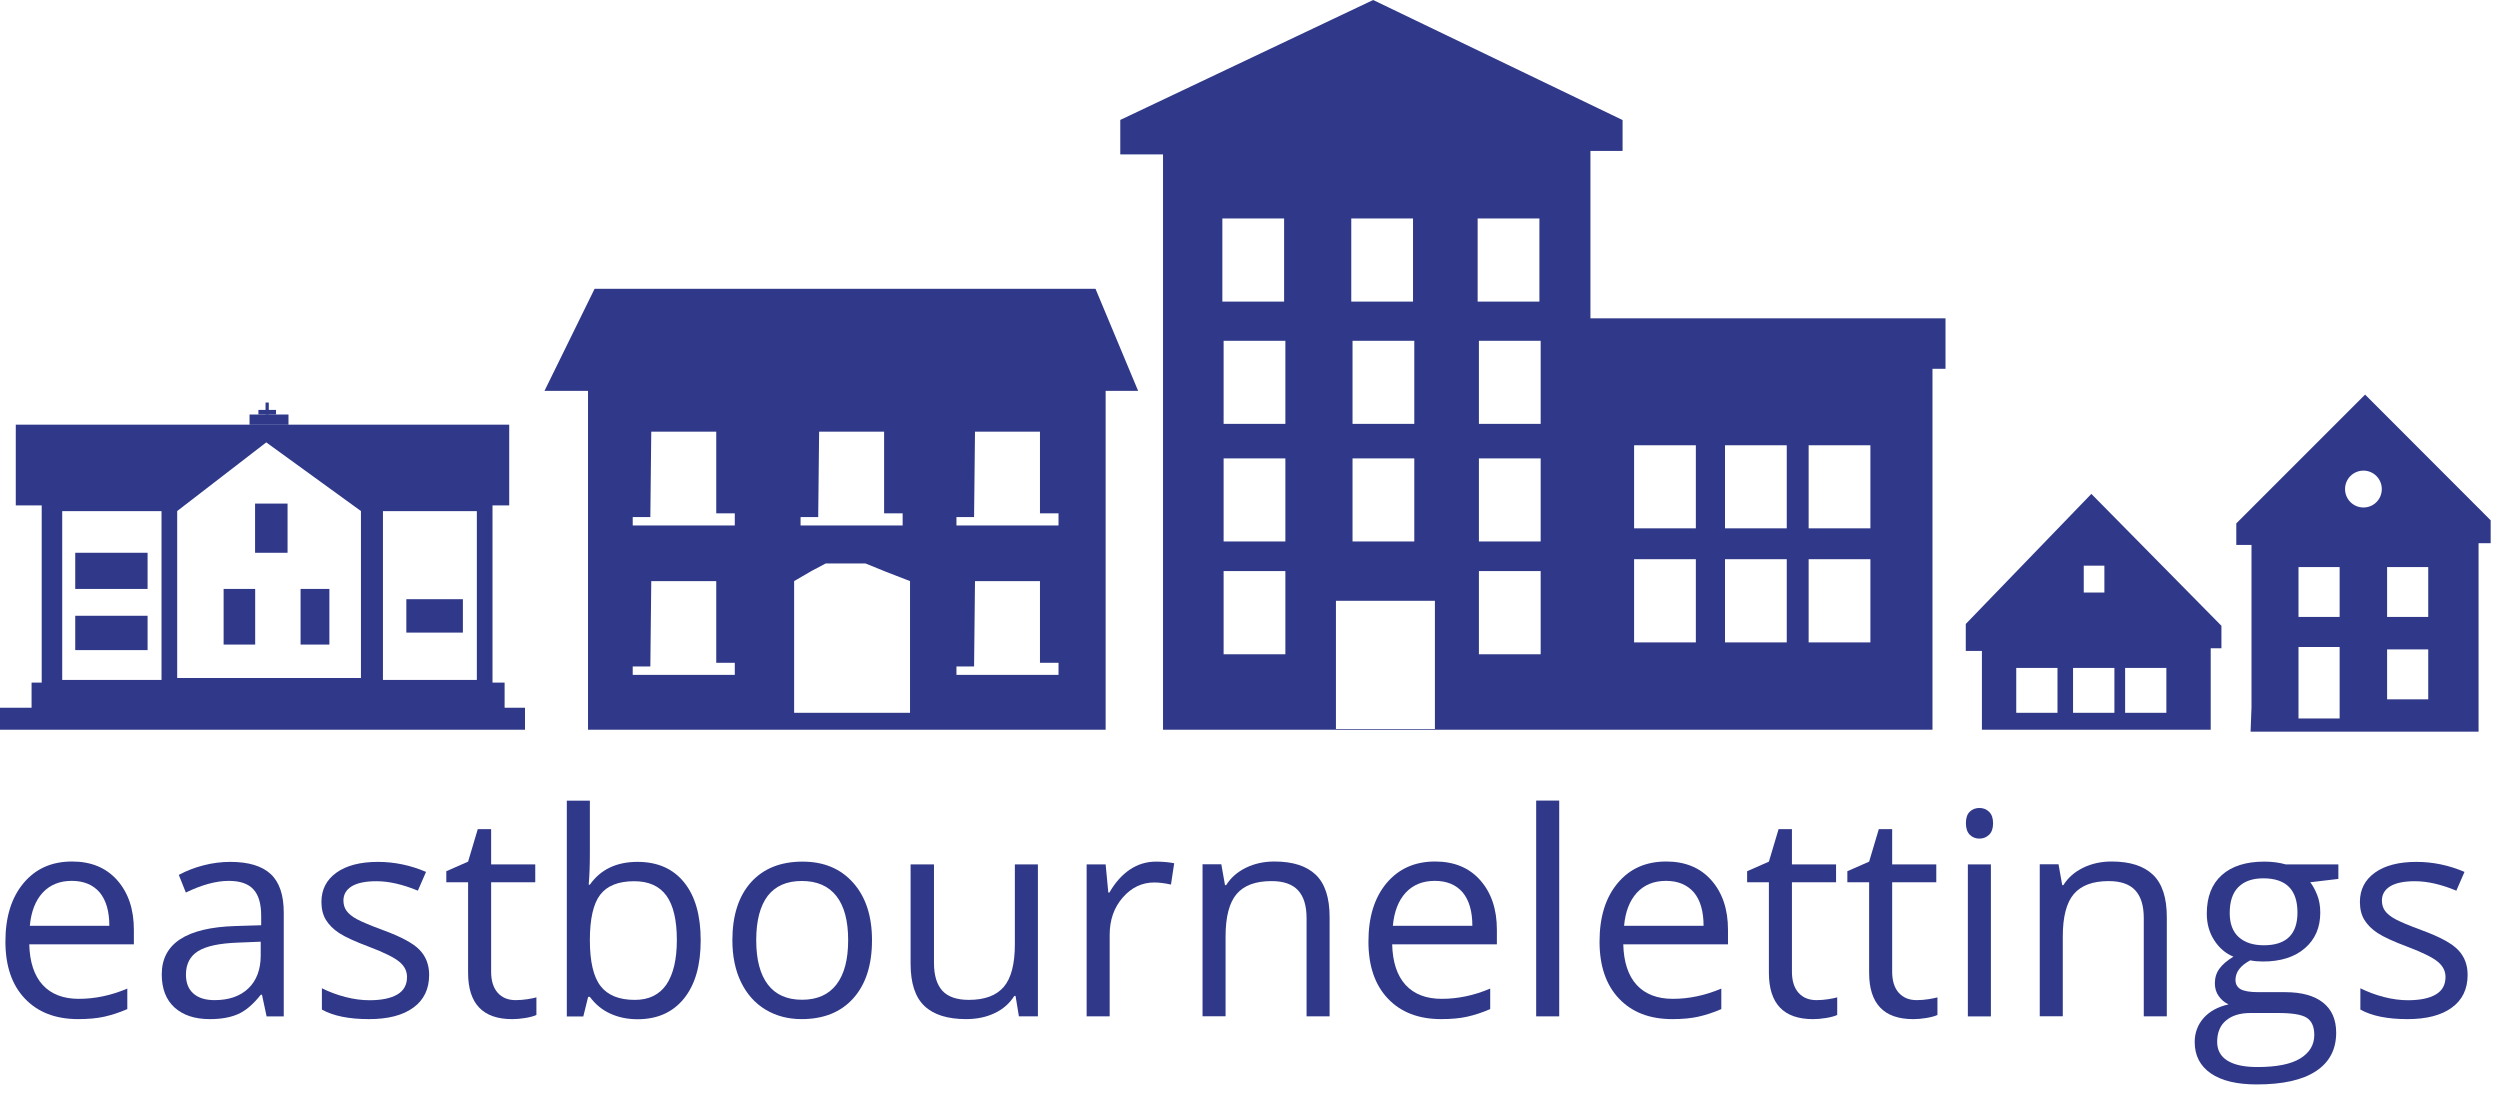 <svg width="217" height="95" viewBox="0 0 217 95" fill="none" xmlns="http://www.w3.org/2000/svg">
<path d="M6.78 88.459C4.83 88.459 3.29 87.869 2.16 86.679C1.03 85.489 0.47 83.839 0.47 81.729C0.47 79.599 0.99 77.919 2.04 76.659C3.09 75.399 4.49 74.779 6.26 74.779C7.91 74.779 9.22 75.319 10.18 76.409C11.14 77.499 11.62 78.929 11.62 80.709V81.969H2.54C2.58 83.519 2.97 84.689 3.71 85.499C4.45 86.299 5.5 86.699 6.84 86.699C8.26 86.699 9.66 86.399 11.05 85.809V87.589C10.34 87.899 9.67 88.109 9.05 88.249C8.43 88.389 7.66 88.459 6.78 88.459ZM6.23 76.459C5.17 76.459 4.33 76.809 3.7 77.489C3.07 78.179 2.7 79.139 2.59 80.359H9.49C9.49 79.099 9.21 78.139 8.65 77.459C8.08 76.799 7.27 76.459 6.23 76.459Z" fill="#303989"/>
<path d="M23.14 88.221L22.74 86.341H22.64C21.98 87.171 21.33 87.731 20.67 88.02C20.02 88.311 19.2 88.46 18.22 88.46C16.91 88.46 15.89 88.121 15.15 87.451C14.41 86.781 14.04 85.82 14.04 84.57C14.04 81.91 16.17 80.51 20.43 80.38L22.67 80.311V79.49C22.67 78.451 22.45 77.691 22 77.201C21.56 76.71 20.84 76.46 19.86 76.46C18.76 76.46 17.52 76.801 16.13 77.471L15.52 75.941C16.17 75.591 16.88 75.311 17.66 75.111C18.43 74.91 19.21 74.811 19.99 74.811C21.56 74.811 22.73 75.16 23.49 75.861C24.25 76.561 24.63 77.681 24.63 79.221V88.221H23.14ZM18.63 86.811C19.87 86.811 20.85 86.471 21.56 85.79C22.27 85.111 22.63 84.15 22.63 82.93V81.74L20.63 81.82C19.04 81.88 17.9 82.121 17.19 82.561C16.49 83.001 16.14 83.68 16.14 84.6C16.14 85.32 16.36 85.871 16.8 86.251C17.24 86.63 17.84 86.811 18.63 86.811Z" fill="#303989"/>
<path d="M37.25 84.621C37.25 85.85 36.79 86.8 35.88 87.46C34.97 88.13 33.68 88.46 32.03 88.46C30.28 88.46 28.92 88.18 27.94 87.63V85.781C28.58 86.1 29.25 86.35 29.98 86.54C30.71 86.731 31.41 86.82 32.08 86.82C33.12 86.82 33.93 86.65 34.49 86.32C35.05 85.99 35.33 85.481 35.33 84.801C35.33 84.291 35.11 83.85 34.66 83.481C34.22 83.111 33.35 82.681 32.06 82.191C30.83 81.731 29.96 81.331 29.44 80.99C28.92 80.65 28.54 80.261 28.28 79.831C28.02 79.401 27.9 78.88 27.9 78.281C27.9 77.21 28.34 76.361 29.21 75.74C30.08 75.121 31.28 74.811 32.81 74.811C34.23 74.811 35.62 75.1 36.98 75.68L36.27 77.311C34.95 76.76 33.75 76.49 32.67 76.49C31.72 76.49 31.01 76.641 30.53 76.93C30.05 77.231 29.81 77.641 29.81 78.161C29.81 78.511 29.9 78.811 30.08 79.061C30.26 79.311 30.55 79.55 30.95 79.77C31.35 79.99 32.12 80.32 33.26 80.74C34.82 81.311 35.88 81.88 36.43 82.46C36.97 83.02 37.25 83.751 37.25 84.621Z" fill="#303989"/>
<path d="M44.76 86.811C45.11 86.811 45.45 86.781 45.78 86.731C46.11 86.681 46.37 86.621 46.56 86.571V88.101C46.34 88.201 46.02 88.291 45.6 88.361C45.18 88.431 44.8 88.461 44.46 88.461C41.91 88.461 40.63 87.121 40.63 84.431V76.581H38.74V75.621L40.63 74.791L41.47 71.971H42.63V75.031H46.46V76.581H42.63V84.341C42.63 85.131 42.82 85.741 43.2 86.171C43.58 86.601 44.1 86.811 44.76 86.811Z" fill="#303989"/>
<path d="M55.34 74.81C57.07 74.81 58.42 75.4 59.38 76.59C60.34 77.77 60.82 79.45 60.82 81.62C60.82 83.79 60.34 85.47 59.37 86.67C58.4 87.87 57.06 88.47 55.34 88.47C54.48 88.47 53.7 88.31 52.99 87.99C52.28 87.67 51.69 87.19 51.2 86.53H51.05L50.63 88.23H49.2V69.5H51.2V74.05C51.2 75.07 51.17 75.98 51.1 76.79H51.2C52.13 75.47 53.51 74.81 55.34 74.81ZM55.05 76.49C53.68 76.49 52.7 76.88 52.1 77.66C51.5 78.44 51.2 79.76 51.2 81.61C51.2 83.46 51.51 84.79 52.13 85.59C52.75 86.39 53.74 86.79 55.1 86.79C56.33 86.79 57.24 86.34 57.85 85.45C58.45 84.55 58.75 83.27 58.75 81.59C58.75 79.87 58.45 78.59 57.85 77.75C57.24 76.91 56.31 76.49 55.05 76.49Z" fill="#303989"/>
<path d="M75.69 81.609C75.69 83.759 75.15 85.439 74.07 86.649C72.99 87.859 71.49 88.459 69.58 88.459C68.4 88.459 67.35 88.179 66.44 87.629C65.53 87.079 64.82 86.279 64.32 85.249C63.82 84.219 63.57 82.999 63.57 81.619C63.57 79.469 64.11 77.789 65.18 76.589C66.26 75.389 67.75 74.789 69.66 74.789C71.51 74.789 72.97 75.399 74.06 76.629C75.15 77.859 75.69 79.519 75.69 81.609ZM65.64 81.609C65.64 83.299 65.98 84.579 66.65 85.459C67.32 86.339 68.31 86.779 69.62 86.779C70.93 86.779 71.92 86.339 72.6 85.459C73.28 84.579 73.62 83.299 73.62 81.599C73.62 79.919 73.28 78.649 72.6 77.779C71.92 76.909 70.92 76.469 69.6 76.469C68.29 76.469 67.31 76.899 66.64 77.759C65.98 78.629 65.64 79.909 65.64 81.609Z" fill="#303989"/>
<path d="M81.07 75.029V83.589C81.07 84.669 81.32 85.469 81.8 85.999C82.29 86.529 83.06 86.789 84.1 86.789C85.48 86.789 86.49 86.409 87.13 85.659C87.77 84.909 88.09 83.669 88.09 81.959V75.029H90.09V88.219H88.44L88.15 86.449H88.04C87.63 87.099 87.06 87.599 86.34 87.939C85.61 88.289 84.79 88.459 83.85 88.459C82.25 88.459 81.04 88.079 80.24 87.319C79.44 86.559 79.04 85.339 79.04 83.659V75.029H81.07Z" fill="#303989"/>
<path d="M100.34 74.789C100.92 74.789 101.45 74.839 101.92 74.929L101.64 76.779C101.09 76.659 100.61 76.599 100.2 76.599C99.13 76.599 98.22 77.029 97.46 77.899C96.7 78.769 96.32 79.849 96.32 81.139V88.219H94.32V75.029H95.97L96.2 77.469H96.3C96.79 76.609 97.38 75.949 98.07 75.479C98.76 75.019 99.51 74.789 100.34 74.789Z" fill="#303989"/>
<path d="M113.41 88.219V79.689C113.41 78.609 113.16 77.809 112.67 77.279C112.18 76.749 111.41 76.479 110.37 76.479C108.99 76.479 107.98 76.849 107.34 77.599C106.7 78.349 106.38 79.579 106.38 81.289V88.209H104.38V75.019H106.01L106.33 76.829H106.43C106.84 76.179 107.41 75.679 108.15 75.319C108.89 74.959 109.71 74.779 110.62 74.779C112.21 74.779 113.4 75.159 114.21 75.929C115.01 76.699 115.41 77.919 115.41 79.609V88.219H113.41Z" fill="#303989"/>
<path d="M125.09 88.459C123.14 88.459 121.6 87.869 120.47 86.679C119.34 85.489 118.78 83.839 118.78 81.729C118.78 79.599 119.3 77.919 120.35 76.659C121.4 75.409 122.8 74.779 124.57 74.779C126.22 74.779 127.53 75.319 128.49 76.409C129.45 77.499 129.93 78.929 129.93 80.709V81.969H120.84C120.88 83.519 121.27 84.689 122.01 85.499C122.75 86.299 123.8 86.699 125.14 86.699C126.56 86.699 127.96 86.399 129.35 85.809V87.589C128.64 87.899 127.97 88.109 127.35 88.249C126.74 88.389 125.98 88.459 125.09 88.459ZM124.54 76.459C123.48 76.459 122.64 76.809 122.01 77.489C121.38 78.179 121.01 79.139 120.9 80.359H127.8C127.8 79.099 127.52 78.139 126.96 77.459C126.39 76.799 125.59 76.459 124.54 76.459Z" fill="#303989"/>
<path d="M135.34 88.22H133.34V69.49H135.34V88.22Z" fill="#303989"/>
<path d="M145.15 88.459C143.2 88.459 141.66 87.869 140.53 86.679C139.4 85.489 138.84 83.839 138.84 81.729C138.84 79.599 139.36 77.919 140.41 76.659C141.46 75.399 142.86 74.779 144.63 74.779C146.28 74.779 147.59 75.319 148.55 76.409C149.51 77.499 149.99 78.929 149.99 80.709V81.969H140.9C140.94 83.519 141.33 84.689 142.07 85.499C142.81 86.299 143.86 86.699 145.2 86.699C146.62 86.699 148.02 86.399 149.41 85.809V87.589C148.7 87.899 148.03 88.109 147.41 88.249C146.8 88.389 146.04 88.459 145.15 88.459ZM144.61 76.459C143.55 76.459 142.71 76.809 142.08 77.489C141.45 78.179 141.08 79.139 140.97 80.359H147.87C147.87 79.099 147.59 78.139 147.03 77.459C146.45 76.799 145.65 76.459 144.61 76.459Z" fill="#303989"/>
<path d="M157.67 86.811C158.02 86.811 158.36 86.781 158.69 86.731C159.02 86.681 159.28 86.621 159.47 86.571V88.101C159.25 88.201 158.93 88.291 158.51 88.361C158.09 88.431 157.71 88.461 157.37 88.461C154.82 88.461 153.54 87.121 153.54 84.431V76.581H151.65V75.621L153.54 74.791L154.38 71.971H155.54V75.031H159.37V76.581H155.54V84.341C155.54 85.131 155.73 85.741 156.11 86.171C156.49 86.601 157.01 86.811 157.67 86.811Z" fill="#303989"/>
<path d="M166.37 86.811C166.72 86.811 167.06 86.781 167.39 86.731C167.72 86.681 167.98 86.621 168.17 86.571V88.101C167.95 88.201 167.63 88.291 167.21 88.361C166.79 88.431 166.41 88.461 166.07 88.461C163.52 88.461 162.24 87.121 162.24 84.431V76.581H160.35V75.621L162.24 74.791L163.08 71.971H164.24V75.031H168.07V76.581H164.24V84.341C164.24 85.131 164.43 85.741 164.81 86.171C165.2 86.601 165.71 86.811 166.37 86.811Z" fill="#303989"/>
<path d="M170.64 71.461C170.64 71.001 170.75 70.671 170.98 70.451C171.2 70.241 171.48 70.131 171.82 70.131C172.14 70.131 172.42 70.241 172.65 70.461C172.88 70.681 173 71.011 173 71.461C173 71.911 172.88 72.241 172.65 72.461C172.42 72.681 172.14 72.791 171.82 72.791C171.48 72.791 171.2 72.681 170.98 72.461C170.76 72.241 170.64 71.901 170.64 71.461ZM172.81 88.221H170.81V75.031H172.81V88.221Z" fill="#303989"/>
<path d="M186.08 88.219V79.689C186.08 78.609 185.83 77.809 185.34 77.279C184.85 76.749 184.08 76.479 183.04 76.479C181.66 76.479 180.65 76.849 180.01 77.599C179.37 78.349 179.05 79.579 179.05 81.289V88.209H177.05V75.019H178.68L179 76.829H179.1C179.51 76.179 180.08 75.679 180.82 75.319C181.56 74.959 182.38 74.779 183.29 74.779C184.88 74.779 186.07 75.159 186.88 75.929C187.68 76.699 188.08 77.919 188.08 79.609V88.219H186.08Z" fill="#303989"/>
<path d="M202.97 75.029V76.289L200.53 76.579C200.75 76.859 200.95 77.229 201.13 77.679C201.31 78.129 201.4 78.649 201.4 79.209C201.4 80.499 200.96 81.529 200.07 82.299C199.19 83.069 197.97 83.459 196.43 83.459C196.04 83.459 195.67 83.429 195.32 83.359C194.47 83.809 194.04 84.379 194.04 85.059C194.04 85.419 194.19 85.689 194.48 85.859C194.78 86.029 195.29 86.119 196.01 86.119H198.34C199.77 86.119 200.87 86.419 201.63 87.019C202.4 87.619 202.78 88.499 202.78 89.639C202.78 91.099 202.19 92.209 201.02 92.979C199.85 93.749 198.14 94.129 195.89 94.129C194.16 94.129 192.83 93.809 191.9 93.169C190.97 92.529 190.5 91.619 190.5 90.449C190.5 89.649 190.76 88.949 191.27 88.369C191.78 87.789 192.51 87.389 193.44 87.179C193.1 87.029 192.82 86.789 192.59 86.469C192.36 86.149 192.25 85.779 192.25 85.349C192.25 84.869 192.38 84.449 192.64 84.089C192.9 83.729 193.3 83.379 193.86 83.039C193.18 82.759 192.62 82.279 192.19 81.609C191.76 80.939 191.55 80.169 191.55 79.299C191.55 77.859 191.98 76.739 192.85 75.959C193.72 75.179 194.95 74.789 196.53 74.789C197.22 74.789 197.84 74.869 198.4 75.029H202.97ZM192.45 90.439C192.45 91.149 192.75 91.699 193.35 92.069C193.95 92.439 194.81 92.619 195.94 92.619C197.62 92.619 198.86 92.369 199.67 91.869C200.48 91.369 200.88 90.689 200.88 89.829C200.88 89.119 200.66 88.619 200.22 88.339C199.78 88.059 198.95 87.929 197.73 87.929H195.34C194.43 87.929 193.73 88.149 193.22 88.579C192.71 88.999 192.45 89.619 192.45 90.439ZM193.54 79.249C193.54 80.169 193.8 80.869 194.32 81.339C194.84 81.809 195.57 82.049 196.5 82.049C198.45 82.049 199.42 81.099 199.42 79.209C199.42 77.229 198.43 76.239 196.46 76.239C195.52 76.239 194.8 76.489 194.29 76.999C193.78 77.509 193.54 78.259 193.54 79.249Z" fill="#303989"/>
<path d="M214.19 84.621C214.19 85.85 213.73 86.8 212.82 87.46C211.91 88.13 210.62 88.46 208.97 88.46C207.22 88.46 205.86 88.18 204.88 87.63V85.781C205.52 86.1 206.19 86.35 206.92 86.54C207.65 86.731 208.35 86.82 209.02 86.82C210.06 86.82 210.87 86.65 211.43 86.32C211.99 85.99 212.27 85.481 212.27 84.801C212.27 84.291 212.05 83.85 211.6 83.481C211.16 83.111 210.29 82.681 209 82.191C207.77 81.731 206.9 81.331 206.38 80.99C205.86 80.65 205.48 80.261 205.22 79.831C204.96 79.401 204.84 78.88 204.84 78.281C204.84 77.21 205.28 76.361 206.15 75.74C207.02 75.121 208.22 74.811 209.75 74.811C211.17 74.811 212.56 75.1 213.92 75.68L213.21 77.311C211.89 76.76 210.69 76.49 209.61 76.49C208.66 76.49 207.95 76.641 207.47 76.93C206.99 77.231 206.75 77.641 206.75 78.161C206.75 78.511 206.84 78.811 207.02 79.061C207.2 79.311 207.49 79.55 207.89 79.77C208.29 79.99 209.06 80.32 210.2 80.74C211.76 81.311 212.82 81.88 213.37 82.46C213.92 83.04 214.19 83.751 214.19 84.621Z" fill="#303989"/>
<path d="M54.92 57.85H56.45L56.53 50.44H62.17V57.53H63.78V58.58H54.92C54.92 58.58 54.92 57.85 54.92 57.85ZM83.02 57.85H84.55L84.63 50.44H90.27V57.53H91.88V58.58H83.02V57.85ZM68.93 50.44L70.46 49.55L71.67 48.91H73.92H75.13L76.9 49.63L78.99 50.44V61.87H68.93V50.44ZM54.92 44.88H56.45L56.53 37.47H62.17V44.56H63.78V45.61H54.92C54.92 45.61 54.92 44.88 54.92 44.88ZM69.49 44.88H71.02L71.1 37.47H76.74V44.56H78.35V45.61H69.49V44.88ZM83.02 44.88H84.55L84.63 37.47H90.27V44.56H91.88V45.61H83.02V44.88ZM51.61 25.07L47.26 33.93H51.04V63.34H95.97V33.93H98.79L95.09 25.07H51.61Z" fill="#303989"/>
<path d="M25.04 35.98H21.66V36.87H25.04V35.98Z" fill="#303989"/>
<path d="M23.96 35.58H22.43V35.98H23.96V35.58Z" fill="#303989"/>
<path d="M43.8 61.429V59.249H42.75V43.869H44.2V36.859H1.37V43.869H3.62V59.249H2.74V61.429H0V63.339H45.57V61.429H43.8ZM14.01 59.019H5.4V44.369H14.02V59.019H14.01ZM31.33 58.849H15.38V44.359L23.11 38.399L31.33 44.359V58.849ZM41.39 59.019H33.24V44.369H41.39V59.019Z" fill="#303989"/>
<path d="M24.96 43.711H22.14V47.981H24.96V43.711Z" fill="#303989"/>
<path d="M22.15 51.119H19.41V55.949H22.15V51.119Z" fill="#303989"/>
<path d="M28.59 51.119H26.09V55.949H28.59V51.119Z" fill="#303989"/>
<path d="M40.179 52.01H35.27V54.91H40.179V52.01Z" fill="#303989"/>
<path d="M12.81 47.98H6.53V51.12H12.81V47.98Z" fill="#303989"/>
<path d="M12.81 53.449H6.53V56.429H12.81V53.449Z" fill="#303989"/>
<path d="M23.33 34.94H23.05V35.989H23.33V34.94Z" fill="#303989"/>
<path d="M115.96 52.15H124.55V63.28H115.96V52.15ZM106.21 49.57H111.57V56.79H106.21V49.57ZM128.37 49.57H133.73V56.79H128.37V49.57ZM141.84 48.54H147.2V55.76H141.84V48.54ZM149.73 48.54H155.09V55.76H149.73V48.54ZM156.99 48.54H162.35V55.76H156.99V48.54ZM106.21 39.79H111.57V47H106.21V39.79ZM117.4 39.79H122.76V47H117.4V39.79ZM128.37 39.79H133.73V47H128.37V39.79ZM141.84 38.65H147.2V45.86H141.84V38.65ZM149.73 38.65H155.09V45.86H149.73V38.65ZM156.99 38.65H162.35V45.86H156.99V38.65ZM106.21 29.58H111.57V36.79H106.21V29.58ZM117.4 29.58H122.76V36.79H117.4V29.58ZM128.37 29.58H133.73V36.79H128.37V29.58ZM106.1 18.96H111.46V26.18H106.1V18.96ZM117.29 18.96H122.65V26.18H117.29V18.96ZM128.26 18.96H133.62V26.18H128.26V18.96ZM119.19 0L97.24 10.41V13.4H100.95V63.34H167.74V32.01H168.87V27.63H138.05V13.1H140.84V10.42L119.19 0Z" fill="#303989"/>
<path d="M175.01 57.979H178.59V61.869H175.01V57.979ZM179.94 57.979H183.53V61.869H179.94V57.979ZM184.46 57.979H188.04V61.869H184.46V57.979ZM180.87 49.099H182.66V51.429H180.87V49.099ZM170.63 54.159V56.499H172.03V63.339H191.89V56.269H192.82V54.319L181.53 42.869L170.63 54.159Z" fill="#303989"/>
<path d="M195.43 61.4V47.3H194.11V45.43L205.29 34.25L216.19 45.16V47.15H215.14V63.51H195.35L195.43 61.4ZM203.08 49.22H199.51V53.55H203.08V49.22ZM210.77 49.22H207.2V53.55H210.77V49.22ZM210.77 56.37H207.2V60.7H210.77V56.37ZM203.08 56.16H199.51V62.36H203.08V56.16ZM205.15 40.85C204.27 40.85 203.55 41.56 203.55 42.45C203.55 43.33 204.26 44.05 205.15 44.05C206.03 44.05 206.74 43.34 206.74 42.45C206.74 41.57 206.03 40.85 205.15 40.85Z" fill="#303989"/>
</svg>

